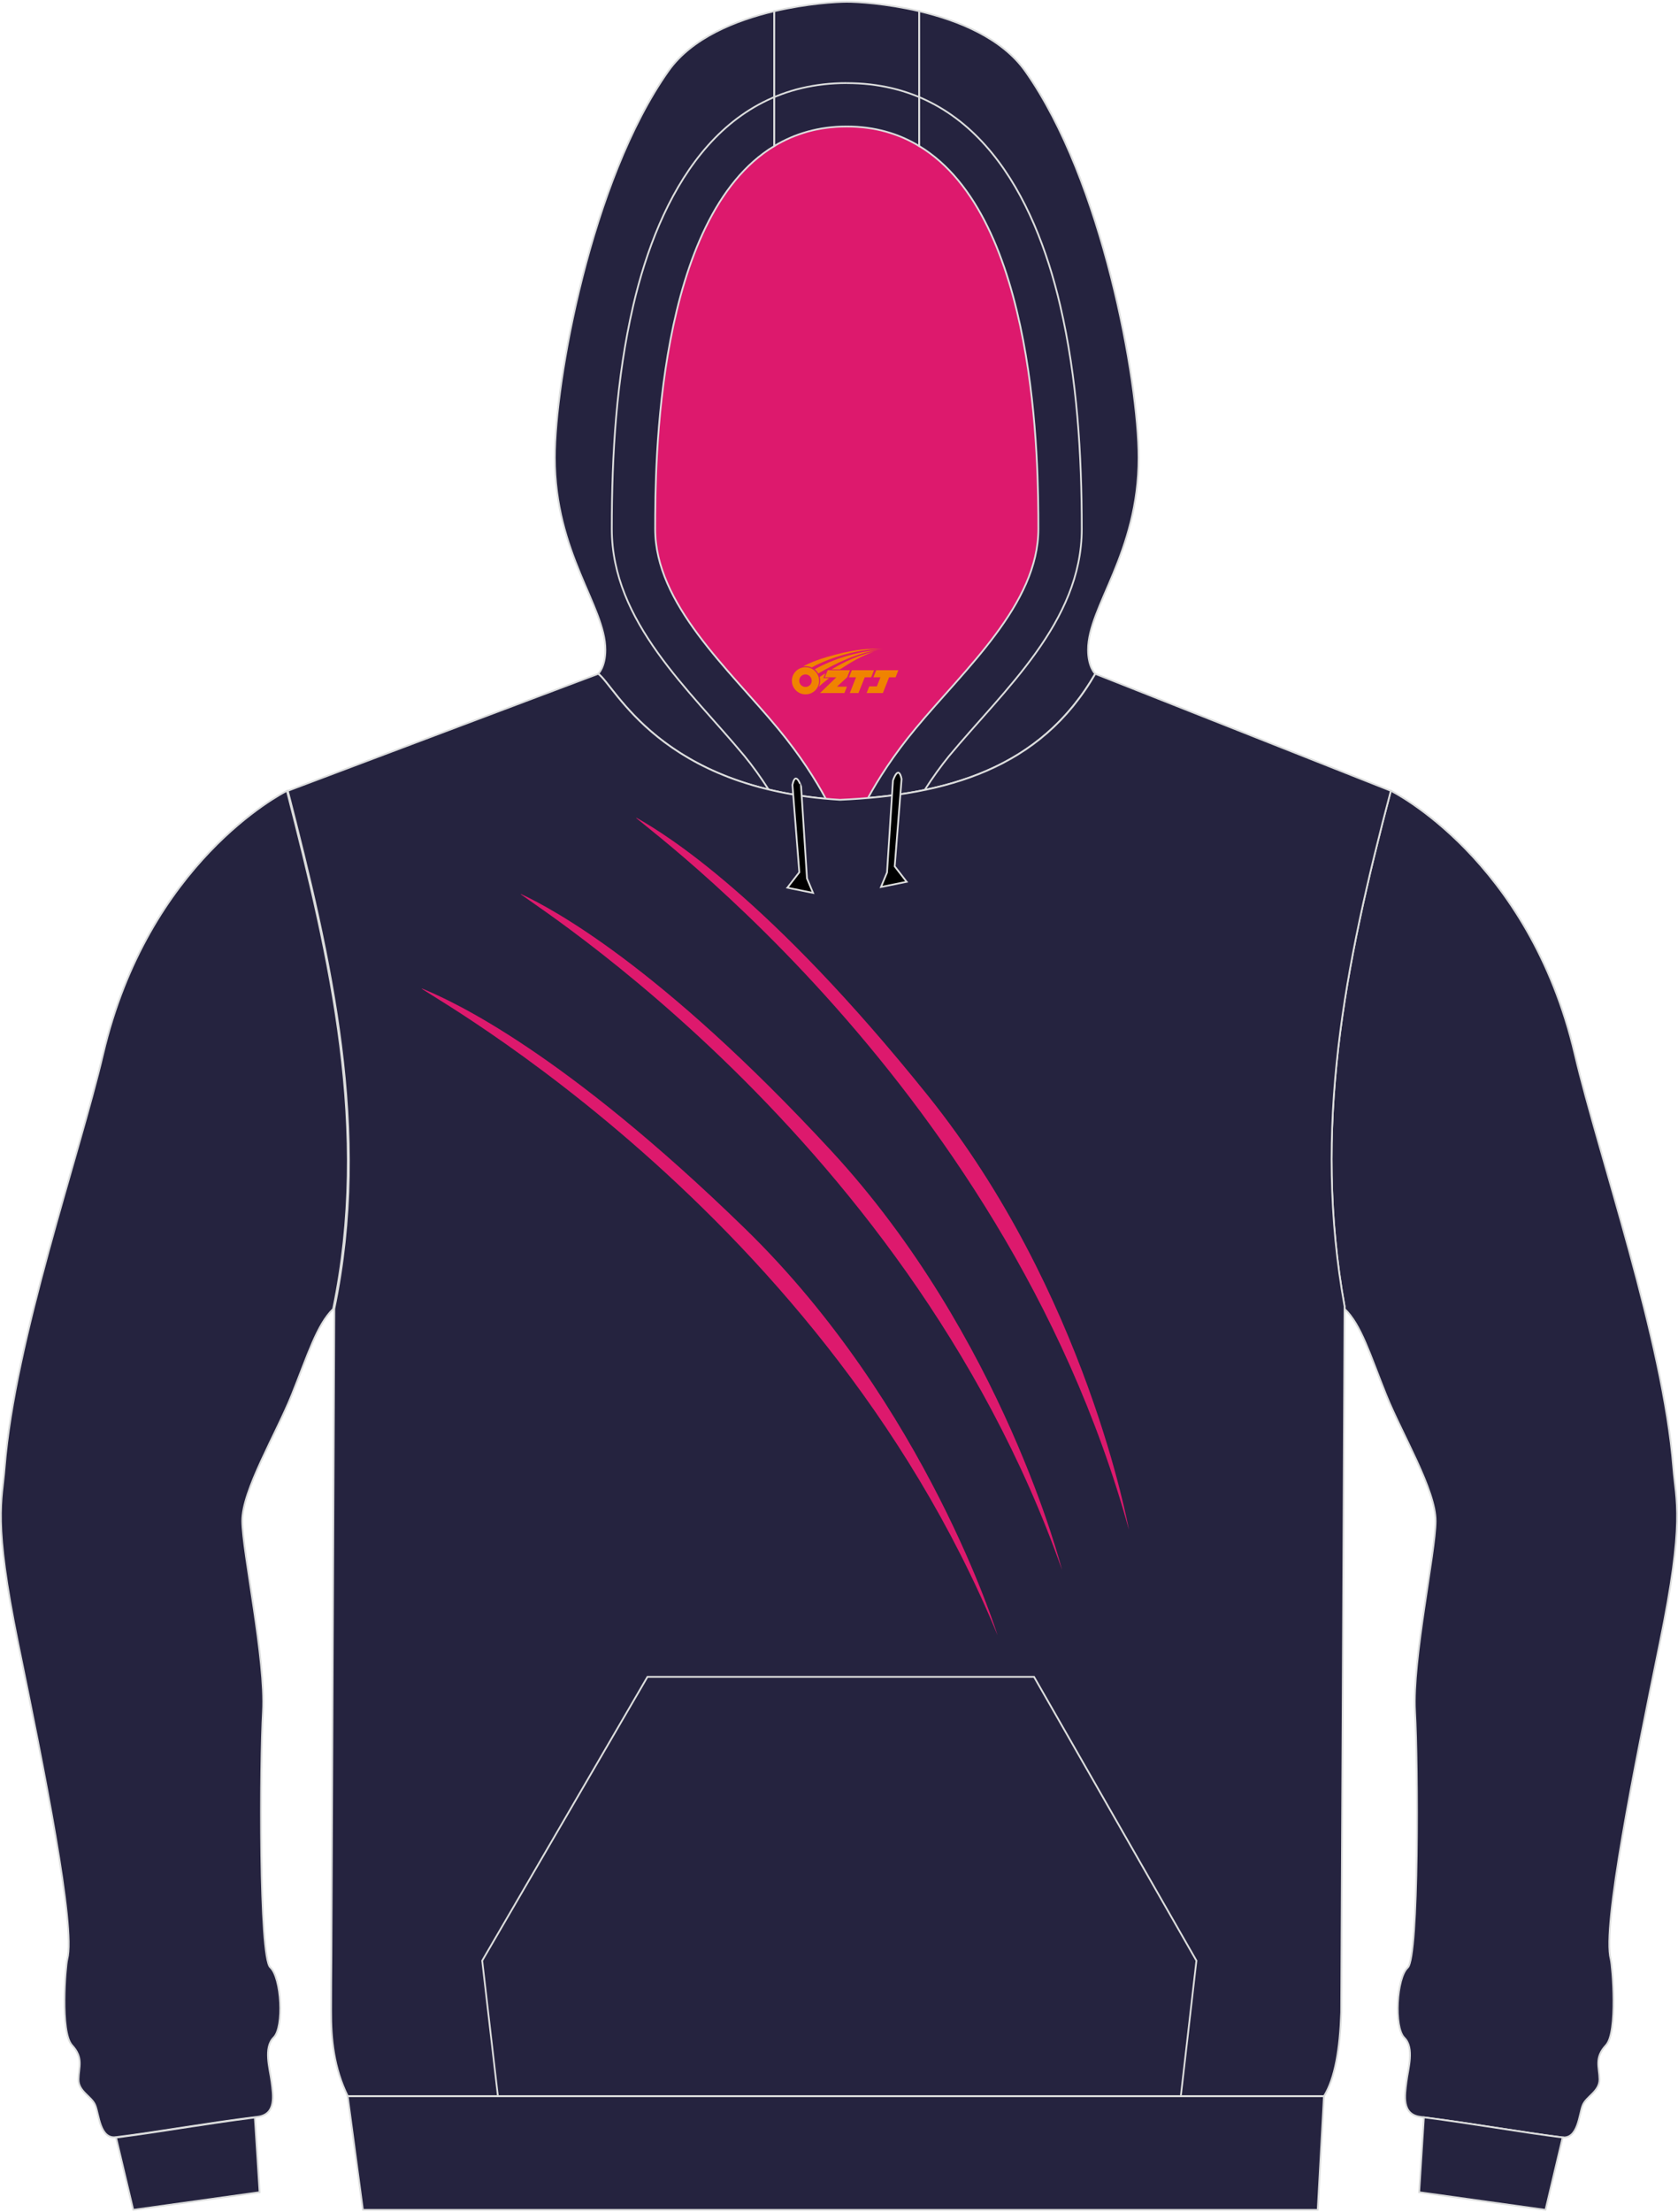 <?xml version="1.0" encoding="utf-8"?>
<!-- Generator: Adobe Illustrator 24.0.1, SVG Export Plug-In . SVG Version: 6.00 Build 0)  -->
<svg xmlns="http://www.w3.org/2000/svg" xmlns:xlink="http://www.w3.org/1999/xlink" version="1.1" id="图层_1" x="0px" y="0px" width="378px" height="498px" viewBox="0 0 378.19 497.84" enable-background="new 0 0 378.19 497.84" xml:space="preserve">
<g>
	
		<path fill-rule="evenodd" clip-rule="evenodd" fill="#25233F" stroke="#DCDDDD" stroke-width="0.4" stroke-miterlimit="22.926" d="   M4.1,370.05c5.76,28,12.99,63.81,11.07,71.08c-0.41,1.55-1.64,16.45,1.04,19.37c2.68,2.91,1.52,4.93,1.48,7.72   c-0.03,2.78,3,3.83,3.79,5.85c0.83,2.02,1.02,7.65,4.64,7.17c9.54-1.17,20.17-3.13,31.96-4.59c4.26-0.54,3.5-4.9,3.12-7.88   c-0.38-2.97-1.86-7.65,0.5-10c2.34-2.31,1.74-13.49-0.79-15.79c-2.53-2.28-2.31-46.1-1.64-57.65c0.64-11.56-4.62-35.98-4.67-42.9   c-0.03-6.93,7.62-19.56,11.2-28.5c3.57-8.89,5.62-15.7,9.29-19.27v-0.03c8.38-40.34-0.69-78.69-10.43-116.68   c-1.33,0.67-31.29,16.18-41.42,59.29c-5.4,22.94-19.91,64.36-22.19,93.11C0.47,338.06-1.61,342.08,4.1,370.05L4.1,370.05z"/>
	<path fill-rule="evenodd" clip-rule="evenodd" fill="#DD196D" d="M201.56,178.92L201.56,178.92l-0.45,0.07L201.56,178.92   L201.56,178.92z M195.65,179.55c2.28-4.17,5.72-9.62,10.71-15.63c11.13-13.45,27.69-28.02,27.69-44.96   c0-14.44-0.19-70.17-26.89-86.28c-4.58-2.78-9.98-4.4-16.32-4.4c-6.33,0-11.7,1.62-16.32,4.4c-26.68,16.11-26.87,71.84-26.87,86.28   c0,16.93,16.56,31.5,27.69,44.96c5.05,6.1,8.5,11.61,10.78,15.82c1.04,0.1,2.09,0.16,3.19,0.22   C191.44,179.87,193.56,179.73,195.65,179.55L195.65,179.55L195.65,179.55z M186.1,179.73L186.1,179.73   c-0.35-0.03-0.71-0.05-1.02-0.12C185.41,179.66,185.75,179.7,186.1,179.73L186.1,179.73z M184.51,179.58   c-1.48-0.16-2.91-0.35-4.33-0.57h0.03C181.6,179.23,183.03,179.42,184.51,179.58L184.51,179.58z"/>
	
		<path fill-rule="evenodd" clip-rule="evenodd" fill="#25233F" stroke="#DCDDDD" stroke-width="0.4" stroke-miterlimit="22.926" d="   M374.06,370.07c-5.72,27.97-12.96,63.79-11.04,71.06c0.41,1.58,1.64,16.49-1.04,19.37c-2.69,2.91-1.52,4.93-1.48,7.72   c0,2.78-3,3.83-3.79,5.85c-0.83,2.05-1.02,7.65-4.64,7.21c-9.54-1.2-20.2-3.13-31.96-4.62c-4.26-0.54-3.5-4.9-3.12-7.88   c0.35-2.95,1.86-7.65-0.5-9.96c-2.34-2.34-1.74-13.51,0.79-15.79c2.53-2.31,2.31-46.1,1.64-57.69   c-0.64-11.56,4.62-35.94,4.64-42.87c0.07-6.96-7.59-19.59-11.17-28.5c-3.6-8.95-5.62-15.79-9.35-19.33v-0.57   c-7.24-40.12,0-76.63,10.43-116.14c0,0,31.13,15.25,41.47,59.36c5.38,22.9,19.91,64.32,22.19,93.08   C377.73,338.1,379.81,342.08,374.06,370.07L374.06,370.07z"/>
	
		<path fill-rule="evenodd" clip-rule="evenodd" fill="#25233F" stroke="#DCDDDD" stroke-width="0.4" stroke-miterlimit="22.926" d="   M348.33,497.62l-28.48-3.98l1.07-16.87c11.44,1.48,21.81,3.35,31.13,4.52c0.07,0,0.09,0,0.12,0h0.03l0,0L348.33,497.62z"/>
	
		<path fill-rule="evenodd" clip-rule="evenodd" fill="#25233F" stroke="#DCDDDD" stroke-width="0.4" stroke-miterlimit="22.926" d="   M30.03,497.62l28.48-3.98l-1.07-16.83c-11.44,1.45-21.81,3.32-31.13,4.5c-0.07,0-0.09,0-0.16,0l0,0l0,0L30.03,497.62z"/>
	
		<path fill-rule="evenodd" clip-rule="evenodd" fill="#25233F" stroke="#DCDDDD" stroke-width="0.4" stroke-miterlimit="22.926" d="   M207.15,2.31c8.76,2.05,18.62,6.01,23.93,13.51c17.46,24.71,25.54,69.89,25.54,87.07c0,21.58-11.39,33.48-11.39,43.28   c0,3.86,1.55,5.34,1.61,5.41c-11.24,19.52-29.87,26.13-51.21,27.97c2.28-4.17,5.72-9.62,10.71-15.63   c11.13-13.45,27.69-28.02,27.69-44.96c0-14.44-0.19-70.17-26.89-86.28L207.15,2.31L207.15,2.31L207.15,2.31z M174.53,32.68   c-26.68,16.11-26.87,71.84-26.87,86.28c0,16.93,16.56,31.5,27.69,44.96c5.05,6.1,8.5,11.61,10.78,15.82   c-37.9-3.45-47.61-25.59-51.3-28.16c0,0,1.61-1.48,1.61-5.41c0-9.81-11.39-21.71-11.39-43.28c0-17.18,8.12-62.36,25.57-87.07   c5.28-7.5,15.18-11.46,23.89-13.51v30.38h0.01L174.53,32.68L174.53,32.68z"/>
	
		<path fill-rule="evenodd" clip-rule="evenodd" fill="#25233F" stroke="#DCDDDD" stroke-width="0.4" stroke-miterlimit="22.926" d="   M207.15,2.31v30.38c-4.58-2.78-9.98-4.4-16.32-4.4c-6.33,0-11.7,1.62-16.32,4.4V2.32c7.43-1.74,14.07-2.12,16.32-2.12   C193.11,0.19,199.72,0.57,207.15,2.31L207.15,2.31z"/>
	
		<path fill-rule="evenodd" clip-rule="evenodd" fill="#25233F" stroke="#DCDDDD" stroke-width="0.4" stroke-miterlimit="22.926" d="   M64.87,177.94l69.95-26.35c3.83,2.62,13.91,25.94,54.5,28.38c23.96-1.07,45.18-6.96,57.54-28.38l66.61,26.35   c-10.43,39.51-17.67,76.03-10.43,116.14l-0.76,159.08c-0.28,8.19-1.39,14.87-3.88,18.85H78.38c-3.12-6.33-3.79-12.82-3.76-19.23   c0-4.08,0.03-8.19,0.07-12.32l0.66-145.83C83.71,254.31,74.63,215.97,64.87,177.94L64.87,177.94z"/>
	<path fill-rule="evenodd" clip-rule="evenodd" fill="#DD196D" d="M95.37,222.59c-6.69-2.76,88.48,46.15,129.45,145.56   c0,0-15.94-51.72-56.91-91.59C126.94,236.68,102.06,225.35,95.37,222.59z"/>
	<path fill-rule="evenodd" clip-rule="evenodd" fill="#DD196D" d="M117.67,201.31c-6.54-3.11,85.96,50.71,121.68,152.12   c0,0-13.22-52.48-52.05-94.44S124.2,204.41,117.67,201.31z"/>
	<path fill-rule="evenodd" clip-rule="evenodd" fill="#DD196D" d="M143.68,184.15c-6.3-3.56,82.2,56.59,110.75,160.25   c0,0-9.52-53.28-45.33-97.84C173.31,201.99,149.99,187.71,143.68,184.15z"/>
	<path fill-rule="evenodd" clip-rule="evenodd" stroke="#DCDDDD" stroke-width="0.4" stroke-miterlimit="22.926" d="M203.2,175.28   l-1.55,19.68l2.69,3.48l-5.78,1.17l1.36-3.26l1.33-20.66C201.23,175.69,202.47,171.86,203.2,175.28L203.2,175.28z"/>
	<path fill-rule="evenodd" clip-rule="evenodd" stroke="#DCDDDD" stroke-width="0.4" stroke-miterlimit="22.926" d="M178.6,176.61   l1.55,19.68l-2.69,3.48l5.78,1.17l-1.36-3.26l-1.33-20.69C180.56,176.99,179.34,173.16,178.6,176.61L178.6,176.61z"/>
	
		<polygon fill-rule="evenodd" clip-rule="evenodd" fill="#25233F" stroke="#DCDDDD" stroke-width="0.4" stroke-miterlimit="22.926" points="   78.36,472.03 298.39,472.03 296.99,497.62 81.79,497.62  "/>
	<path fill="none" stroke="#DCDDDD" stroke-width="0.4" stroke-miterlimit="22.926" d="M173.2,177.62c-1.77-2.76-3.6-5.31-5.4-7.5   c-12.34-14.9-29.91-30.18-29.91-51.16c0-16.83,1.02-33.92,4.83-50.34c5.78-24.74,19.22-50.11,48.11-50.11 M208.41,177.75   c1.77-2.78,3.67-5.41,5.47-7.62c12.36-14.9,29.93-30.18,29.93-51.16c0-16.83-1.04-33.92-4.86-50.34   c-5.76-24.74-19.19-50.11-48.11-50.11"/>
	<polyline fill="none" stroke="#DCDDDD" stroke-width="0.4" stroke-miterlimit="22.926" points="112.22,472.03 108.68,441.48    145.93,377.54 233.05,377.54 269.65,441.48 266.13,472.03  "/>
	
</g>
<g id="图层_x0020_1">
	<path fill="#F08300" d="M178.65,154.18c0.416,1.136,1.472,1.984,2.752,2.032c0.144,0,0.304,0,0.448-0.016h0.016   c0.016,0,0.064,0,0.128-0.016c0.032,0,0.048-0.016,0.08-0.016c0.064-0.016,0.144-0.032,0.224-0.048c0.016,0,0.016,0,0.032,0   c0.192-0.048,0.4-0.112,0.576-0.208c0.192-0.096,0.4-0.224,0.608-0.384c0.672-0.56,1.104-1.408,1.104-2.352   c0-0.224-0.032-0.448-0.08-0.672l0,0C184.49,152.3,184.44,152.13,184.36,151.95C183.89,150.86,182.81,150.1,181.54,150.1C179.85,150.1,178.47,151.47,178.47,153.17C178.47,153.52,178.53,153.86,178.65,154.18L178.65,154.18L178.65,154.18z M182.95,153.2L182.95,153.2C182.92,153.98,182.26,154.58,181.48,154.54C180.69,154.51,180.1,153.86,180.13,153.07c0.032-0.784,0.688-1.376,1.472-1.344   C182.37,151.76,182.98,152.43,182.95,153.2L182.95,153.2z"/>
	<polygon fill="#F08300" points="196.98,150.78 ,196.34,152.37 ,194.9,152.37 ,193.48,155.92 ,191.53,155.92 ,192.93,152.37 ,191.35,152.37    ,191.99,150.78"/>
	<path fill="#F08300" d="M198.95,146.05c-1.008-0.096-3.024-0.144-5.056,0.112c-2.416,0.304-5.152,0.912-7.616,1.664   C184.23,148.43,182.36,149.15,181.01,149.92C181.21,149.89,181.4,149.87,181.59,149.87c0.48,0,0.944,0.112,1.36,0.288   C187.05,147.84,194.25,145.79,198.95,146.05L198.95,146.05L198.95,146.05z"/>
	<path fill="#F08300" d="M184.42,151.52c4-2.368,8.88-4.672,13.488-5.248c-4.608,0.288-10.224,2-14.288,4.304   C183.94,150.83,184.21,151.15,184.42,151.52C184.42,151.52,184.42,151.52,184.42,151.52z"/>
	<polygon fill="#F08300" points="202.47,150.78 ,201.85,152.37 ,200.39,152.37 ,198.98,155.92 ,198.52,155.92 ,197.01,155.92 ,195.32,155.92    ,195.91,154.42 ,197.62,154.42 ,198.44,152.37 ,196.85,152.37 ,197.49,150.78"/>
	<polygon fill="#F08300" points="191.56,150.78 ,190.92,152.37 ,188.63,154.48 ,190.89,154.48 ,190.31,155.92 ,184.82,155.92 ,188.49,152.37    ,185.91,152.37 ,186.55,150.78"/>
	<path fill="#F08300" d="M196.84,146.64c-3.376,0.752-6.464,2.192-9.424,3.952h1.888C191.73,149.02,194.07,147.59,196.84,146.64z    M186.04,151.46C185.41,151.84,185.35,151.89,184.74,152.3c0.064,0.256,0.112,0.544,0.112,0.816c0,0.496-0.112,0.976-0.32,1.392   c0.176-0.16,0.32-0.304,0.432-0.4c0.272-0.24,0.768-0.64,1.6-1.296l0.32-0.256H185.56l0,0L186.04,151.46L186.04,151.46L186.04,151.46z"/>
</g>
</svg>